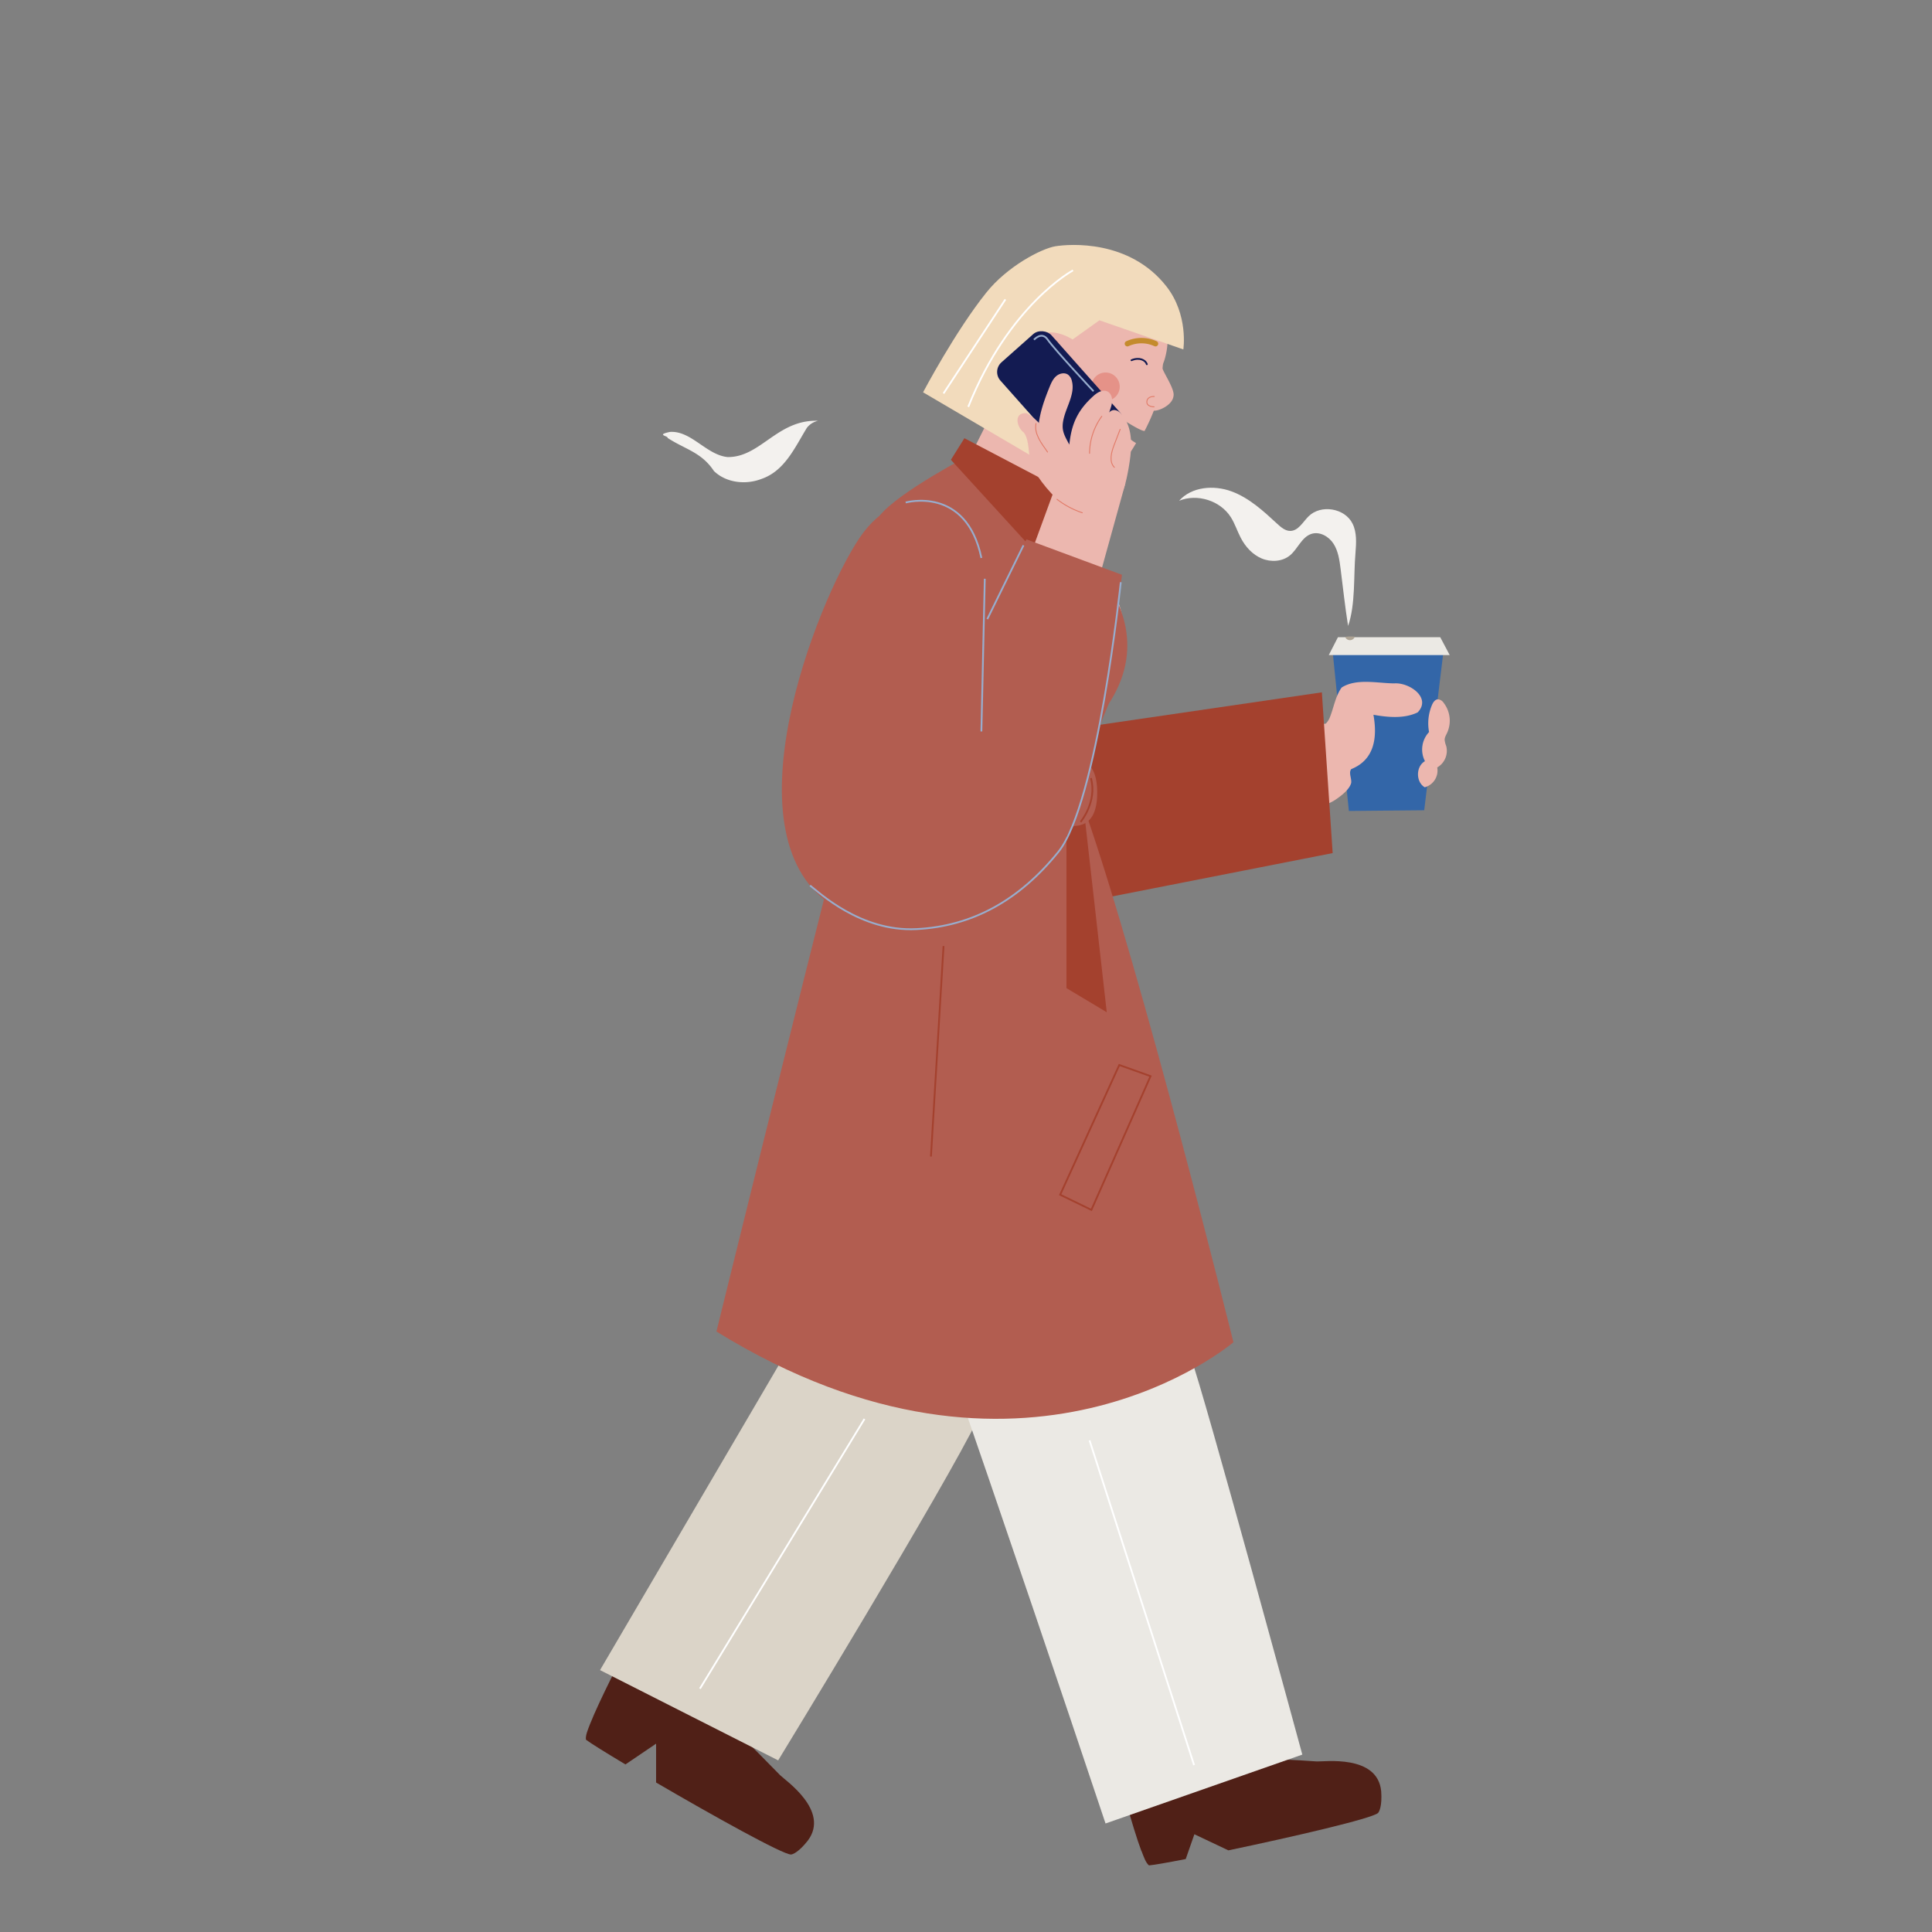 <svg xmlns="http://www.w3.org/2000/svg" xmlns:xlink="http://www.w3.org/1999/xlink" viewBox="0 0 1080 1080"><rect x="0" y="0" width="1080" height="1080" fill="#808080" stroke="none"/><defs><style>.cls-1,.cls-11,.cls-17,.cls-18,.cls-21,.cls-7,.cls-8,.cls-9{fill:none;}.cls-2{fill:#502017;}.cls-3{fill:#dbd4c8;}.cls-4{fill:#ecb7af;}.cls-5{clip-path:url(#clip-path);}.cls-6{fill:#ebe9e4;}.cls-7{stroke:#c48b2d;stroke-width:3.02px;}.cls-11,.cls-7,.cls-8,.cls-9{stroke-linecap:round;stroke-linejoin:round;}.cls-8,.cls-9{stroke:#e17a67;}.cls-8{stroke-width:0.5px;}.cls-9{stroke-width:0.76px;}.cls-10{fill:#e59288;}.cls-11{stroke:#131b52;}.cls-12{fill:#3366a8;}.cls-13{fill:#a4412e;}.cls-14{fill:#b25d50;}.cls-15{fill:#f2dbbc;}.cls-16{fill:#131b52;}.cls-17{stroke:#98adcd;}.cls-17,.cls-18,.cls-21{stroke-miterlimit:10;}.cls-18{stroke:#a4412e;}.cls-19{fill:#ada394;}.cls-20{fill:#f3f1ee;}.cls-21{stroke:#fff;}</style><clipPath id="clip-path"><path class="cls-1" d="M555.57,228.69l-27,53.72s-7.84-1.61-12.46-.51c-14,3.32-117.22,159.93-12.08,178.86,0,0-1.36,6.24-11.92,17.54,0,0-26.21,32.46-33.12,67.22-3.9,19.58,3.74,38.69,12.34,56.06C493.46,646.33,618,1019.34,618,1019.34l110-38.51s-54.9-202.06-62.53-222.6c-5.75-15.48-59.05-207.87-65.5-241.47-1-1.7.65-33.36,10.58-52,19.13-36,42.17-58.5,41.87-60.36-.47-3,5-18.68-2.27-57.92-3.83-20.6-51.56-62.53-51.56-62.53l10.3-60.7Z"/></clipPath></defs><g id="Layer_2" data-name="Layer 2"><path class="cls-2" d="M436.1,992.35c-2.72-2.76-17.91-18.35-20.31-20.31l-9.46-7.74,1.63-6.5-59.48-33.14s-13.3,25.55-18.66,39.13c-1.12,2.9-2.66,6.45-2.27,8.71,2.55,1.94,10.93,7.16,22.08,13.83l17.13-11.6v21.71c31.58,18.44,71,40.39,75.41,40.24.9,0,4.35-1.32,9.4-7.76C464.13,1012.18,438.81,995.12,436.1,992.35Z"/><path class="cls-2" d="M408.39,1010.82h0l0,0Z"/><polygon class="cls-2" points="391.26 1000.71 391.27 1000.71 391.26 1000.71 391.26 1000.71"/><path class="cls-2" d="M692.13,1006.18m-54,28.59c1.11,2.9,2.35,6.57,4.16,8,2.75-.23,10.33-1.56,20.54-3.55l4.84-13.86,19,9c35.92-7.53,80.51-17.84,83.67-20.91.64-.62,2.34-3.88,1.76-12.05-1.91-20.85-32.13-16.51-36-16.74-10-.79-32.54-1.94-40.9-.84L692,977.91l-66.35,15.32s7.27,27.87,12.41,41.54"/><path class="cls-3" d="M599,514s-7.54,186-52,278.44c-18.41,38.3-112,191.62-112,191.62L335.42,933.6,449.27,739.32c17.94-27.35,23.3-221.85,23.3-221.85L534.72,475Z"/><path class="cls-4" d="M606.41,550.36s-3.7-29-6.45-33.6c-1-1.7,1.51-18.66,5.08-39.5,6.07-35.47,1.66-70.78,9.43-83.14,1.59-2.54,19.93-11.32,12.65-50.56-3.83-20.6-32.74-59.42-32.74-59.42l14.5-60.91-53.31,5.46-27,53.72a19,19,0,0,1-2.64-.16c-10.12-1.29-48.61,4.09-21.9,178.51.55,3.53-12.52,13.87-11.92,17.54,0,0-26.21,32.46-33.12,67.22-3.9,19.58,3.74,38.69,12.34,56.06"/><g class="cls-5"><polygon class="cls-6" points="476 470.38 621.54 490.48 793.89 610.46 972.7 906.89 591.03 1188.76 556.86 941.18 448.86 622.83 367.58 509.43 476 470.38"/></g><path class="cls-4" d="M605.67,144.69a54.53,54.53,0,0,0-50.6,58.2c2.09,30,27.14,45.7,56.1,54,5.55,1.59,12.87,2.2,17.36-1.1,3.34-2.45,3.83-3.56,6.55-8.09,0,0-12.25-6.81-12.25-16.25,0,0,14.61,9.77,17,9.45A111.08,111.08,0,0,0,645,229.56c2.93.23,10.49-3.16,11-8.2.82-3.73-5.63-13-6.13-15.39.29-3.69.34-2.13,1.34-5.67C659.08,172.08,635.71,142.59,605.67,144.69Z"/><path class="cls-7" d="M645.94,192.13a18.85,18.85,0,0,0-15.71,0"/><path class="cls-8" d="M645.23,221.65s-3.59-.29-4.09,2.51c-.59,3.32,4,3.27,4,3.27"/><path class="cls-9" d="M580.66,191.44s8.26-4.14,10.74.63l-4.48,8.83"/><line class="cls-9" x1="590.01" y1="247.95" x2="606.02" y2="255.17"/><circle class="cls-10" cx="618.02" cy="216.16" r="7.92"/><path class="cls-11" d="M632.51,201.37c4.4-1.86,7.87-.06,8.58,2.23"/><polygon class="cls-12" points="744.97 364.42 754.03 453.33 796.14 452.94 806.87 364.42 744.97 364.42"/><path class="cls-4" d="M741.13,404.51a10.43,10.43,0,0,0,2.08-3.05c2.35-5.6,3.21-12.16,6.77-17.12,8.29-5.29,20-2.39,29.42-2.32,8.44-.63,21,8.05,13.06,16.22-7.47,3.62-16.71,2.76-24.7,1.32,2.27,12.73.62,25.15-12.43,30.39-1.53,2.12.3,5.07,0,7.67-.77,3.14-4.34,6.47-9,9.56-8.94,5.89-36.23,10.93-41.72,12.3C692.09,429,708.78,408.19,741.13,404.51Z"/><polygon class="cls-13" points="612.14 405.56 738.93 387.02 744.97 476.88 590.01 507.34 612.14 405.56"/><path class="cls-14" d="M542.83,254l52.11,46.26s58.19,41.67,25,92.93c0,0-19.45,42.73-13.37,60.13,32.1,91.94,82.92,297,82.92,297s-116.9,100.21-289-6c0,0,42.8-174,72.64-291,19.4-76.08,2.21-144.73,18.55-165C502.52,274.85,542.83,254,542.83,254Z"/><path class="cls-15" d="M590,137.66c8-1.29,41.42-3.82,62,22.39,12.47,15.88,9.49,35.28,9.49,35.28l-46.91-16.28-15,10.72s-15.31-10.35-23.25,2.36S584,210,584,210l7.4,53.57L516,219.3s18.1-34.28,35.44-55.84C563.07,148.93,582,139,590,137.66Z"/><rect class="cls-16" x="573.56" y="185.6" width="38.16" height="72.07" rx="7.22" transform="translate(2.38 449.54) rotate(-41.62)"/><polygon class="cls-13" points="531.56 257.03 539.11 244.96 622.09 288.53 605.97 338.5 531.56 257.03"/><path class="cls-4" d="M580.74,236.37c.89-6.86,3.3-13.43,5.89-19.85.92-2.27,1.92-4.61,3.76-6.22s4.78-2.25,6.74-.79A6.07,6.07,0,0,1,599.2,213c1.79,6.92-2.76,13.7-4.5,20.62-1.63,6.46-.13,9.07,3.07,14.91,1.21-11.84,4.81-19.45,13.69-27.37,2.11-1.89,5.12-3.59,7.65-2.3,2.2,1.13,2.85,4,2.46,6.48s-1.55,4.7-2,7.13c-.35-1.83,1.71-3.42,3.56-3.23s3.35,1.57,4.48,3.05c6.26,8.16,5,19.62,3.23,29.74-1.35,7.51-3.07,15.39-8.2,21a15.16,15.16,0,0,1-9.72,5.24c-3,.23-5.88-.68-8.69-1.66-5.44-1.91-11.09-4.39-14.28-9.2a29.38,29.38,0,0,1-3.35-8.45C583.46,257.8,580.74,248,580.74,236.37Z"/><path class="cls-4" d="M575.44,255.17c-.42-3.86-.65-10.38-3.12-13.37-3.73-2.65-6.18-11.19,1.52-10.89,11.56,6.18,29.13,34,31.64,46.29C607,301.45,574.51,264.54,575.44,255.17Z"/><polygon class="cls-4" points="588.8 275.36 577.99 304.82 615.87 317.92 629.12 270.08 588.8 275.36"/><polygon class="cls-13" points="606.3 456.34 618.69 565.87 596.16 552.36 596.16 449.02 606.3 456.34"/><path class="cls-14" d="M613.34,443.11c0,10.26-3,18.58-13.23,18.58a18.58,18.58,0,1,1,0-37.16C610.37,424.53,613.34,432.85,613.34,443.11Z"/><path class="cls-14" d="M538.27,285.32s-33.9-20.14-57.85,15.47-76.66,169-13.21,206.55,119-16,133.21-47.86,26.76-138.17,26.76-138.17l-53.4-19.81L551.9,346.08S552.55,304.85,538.27,285.32Z"/><line class="cls-17" x1="572.14" y1="304.82" x2="551.9" y2="346.08"/><path class="cls-17" d="M626.52,325.45S613.59,449,591.64,476.2s-48.23,41.63-79.41,43.18S457.8,498.8,452.82,495"/><path class="cls-17" d="M506.29,280.9s33.85-9.55,42.31,31"/><line class="cls-17" x1="550.5" y1="323.52" x2="548.6" y2="408.88"/><line class="cls-18" x1="527.44" y1="528.85" x2="520.4" y2="646.5"/><polygon class="cls-18" points="625.69 595.34 592.64 667.86 610.1 676.33 643.16 601.58 625.69 595.34"/><path class="cls-4" d="M798.87,409.31a26.33,26.33,0,0,1,1.59-15.16c.64-1.52,1.72-3.17,3.36-3.23a4.21,4.21,0,0,1,3.18,1.95,16.35,16.35,0,0,1,2,16.67c-.61,1.31-1.42,2.6-1.43,4a12.54,12.54,0,0,0,.86,3.46,10.71,10.71,0,0,1-5,12,9.72,9.72,0,0,1-7,11.1c-5.07-3-5-11.7.13-14.6a14.27,14.27,0,0,1,3.33-17.28"/><polygon class="cls-6" points="742.79 366.2 747.92 356.2 805.1 356.2 810.4 366.2 742.79 366.2"/><path class="cls-19" d="M752,356.16a2.88,2.88,0,0,0,5.36-.27,24.16,24.16,0,0,0-5.1.06"/><path class="cls-20" d="M757.73,309c.43-5.52.81-11.36-1.66-16.31-4.31-8.67-17.69-10.88-24.57-4.06-3.19,3.17-5.72,8.12-10.23,8.16-2.79,0-5.14-2-7.19-3.89-7.75-7.17-15.73-14.55-25.63-18.21s-22.33-2.66-29.32,5.24c10.14-4.16,23-.09,28.89,9.15,2.3,3.61,3.58,7.78,5.57,11.57,2.59,5,6.56,9.37,11.71,11.54s11.55,1.8,15.85-1.77,6.47-10.14,11.86-11.95c4.64-1.55,9.82,1.38,12.45,5.5s3.32,9.15,3.94,14c1.36,10.64,2.49,21.35,4.19,31.94C757.83,337.68,756.58,321.93,757.73,309Z"/><path class="cls-20" d="M451.09,239.1c-6.73,10.92-12.4,24.23-25.56,28.67-8.82,3.37-19.67,2.1-26.44-4.47-7-10.58-16.16-12.11-25.9-18.5.44-1.12-6.83-1.68,1.31-3.35,11.89-.82,20.37,12.87,32.23,14.05,18.43.23,27.78-21.11,50.59-20.28A10.92,10.92,0,0,0,451.09,239.1Z"/><path class="cls-8" d="M615.91,232.72a35.51,35.51,0,0,0-6.84,20.71"/><path class="cls-8" d="M626.17,240l-3.39,8.82c-1.57,4.1-2.95,9.31.16,12.42"/><path class="cls-8" d="M579.12,236.76c-1.11,5.74,3,11,6.37,15.78l.1.15"/><path class="cls-8" d="M590.89,279.12A48,48,0,0,0,605,286.63"/><path class="cls-17" d="M578,189.93s4.27-4.92,7.6-.16c4.15,5.95,25.69,28.93,25.69,28.93"/><path class="cls-18" d="M604.05,459.48s9.45-11.27,5.78-24.51"/><line class="cls-21" x1="667.49" y1="986.69" x2="609.07" y2="805.2"/><line class="cls-21" x1="391.27" y1="943.96" x2="483.26" y2="793.18"/><path class="cls-21" d="M599.82,151.13s-35.75,19.14-58.56,76.3"/><line class="cls-21" x1="527.44" y1="219.93" x2="562.02" y2="167.37"/></g></svg>